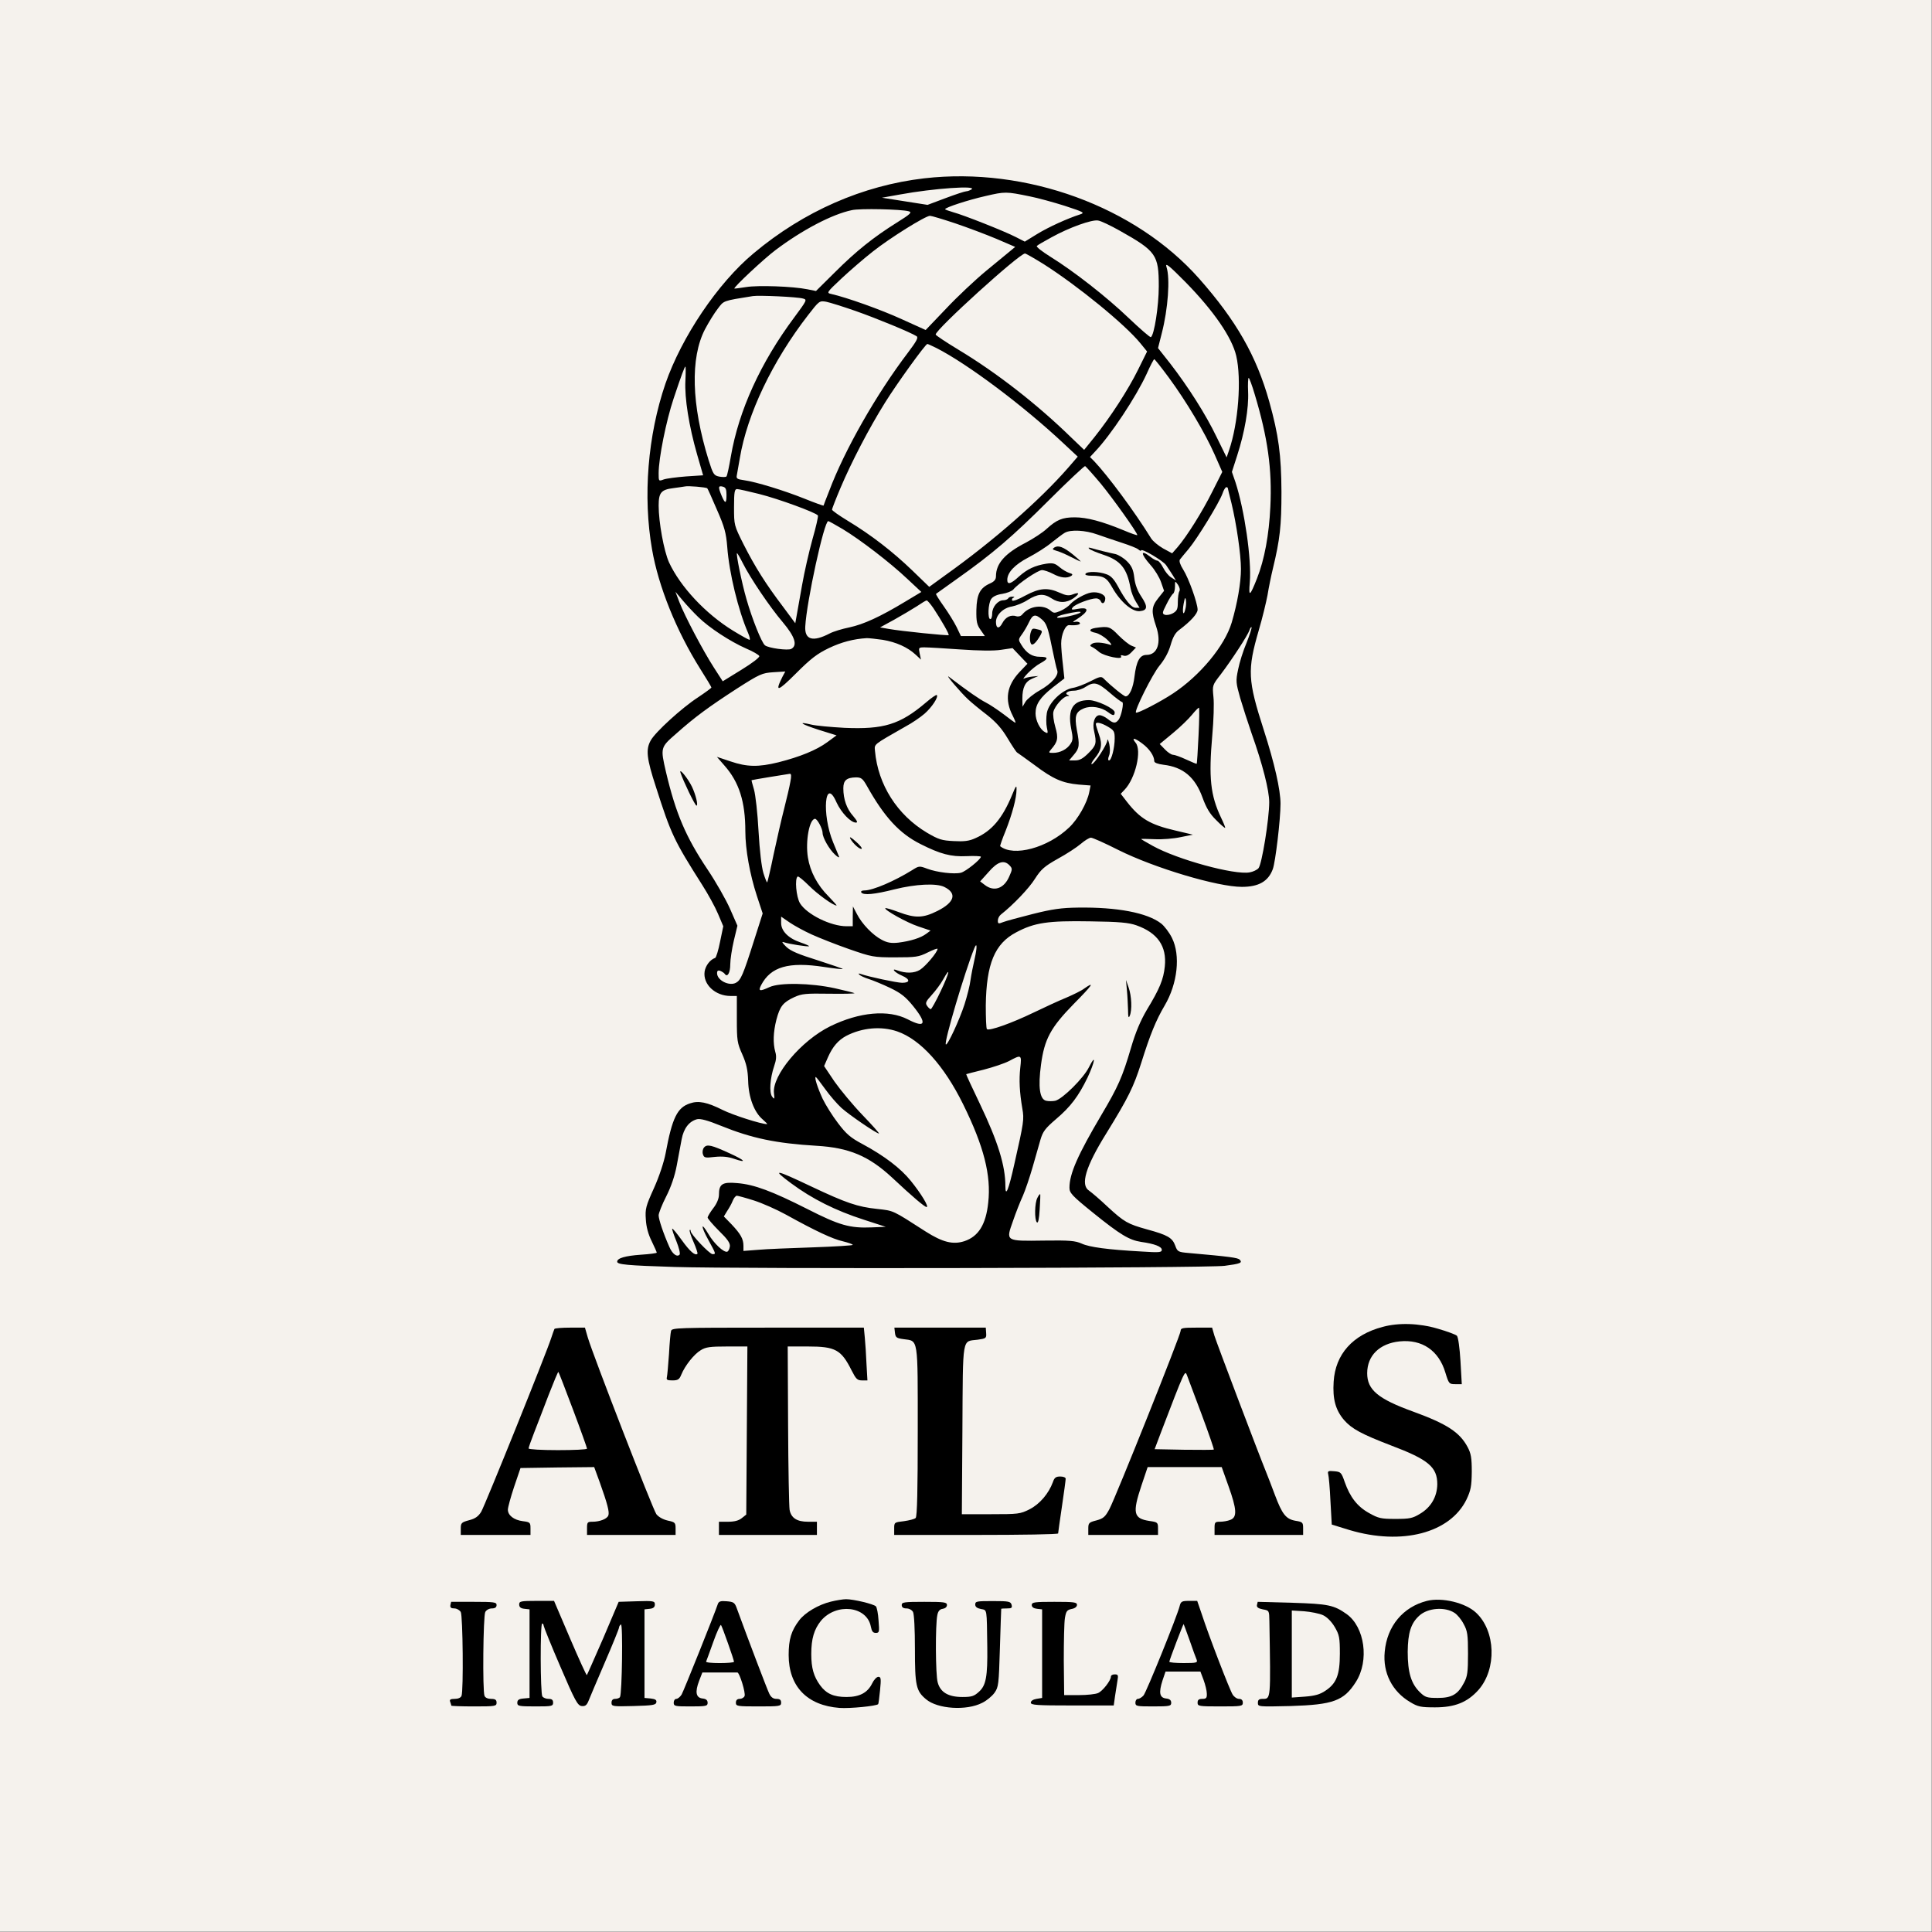 <?xml version="1.0" encoding="UTF-8"?>
<svg data-bbox="-0.001 0 3543.293 3543.302" xmlns="http://www.w3.org/2000/svg" viewBox="0 0 3544 3544" fill-rule="evenodd" clip-rule="evenodd" stroke-linejoin="round" stroke-miterlimit="2" data-type="ugc">
    <rect x="0" y="0" width="3544" height="3544" fill="#808080" stroke="none"/>
    <g>
        <path fill="#f5f2ed" d="M3543.292 0v3543.302H-.001V0z"/>
        <path d="M1695.586 327.076c-113.037 13.136-221.235 60.494-313.186 137.58-65.68 54.618-132.05 153.482-161.778 239.21-32.494 95.063-41.482 207.063-24.544 303.854 11.754 68.099 44.593 149.333 88.149 218.815 11.407 17.975 20.74 33.531 20.74 34.568s-11.407 9.333-24.888 18.321c-29.729 19.358-78.124 63.605-86.42 78.815-9.334 16.593-7.605 32.84 9.679 85.729 27.654 86.42 32.84 97.482 85.037 179.753 10.37 16.247 23.506 40.1 28.691 52.544l9.68 22.815-5.877 28.345c-3.111 15.902-7.26 29.037-8.988 29.729-9.333 3.111-17.63 14.173-19.358 24.889-3.457 23.506 19.358 44.938 47.704 44.938h11.407v42.173c0 39.408.692 44.247 10.025 64.988 7.605 17.284 10.025 28.346 10.716 48.395.692 30.42 11.062 57.729 26.618 70.865 5.53 4.84 9.333 8.642 7.95 8.642-10.716 0-62.568-16.593-81.235-25.926-28.345-14.173-44.247-17.63-60.148-12.1-23.16 7.606-32.494 26.272-44.593 91.606-3.11 16.247-11.753 42.519-21.432 63.95-14.864 32.84-16.247 38.026-14.864 57.038.691 13.827 4.494 27.654 10.716 40.099 5.185 10.716 9.333 20.05 9.333 21.086 0 1.037-13.135 2.766-29.382 3.803-28.346 2.074-43.21 6.222-43.21 12.79 0 5.185 17.63 6.914 105.432 9.679 121.334 3.803 975.509 2.074 1008.694-2.074 29.037-3.803 33.531-5.53 27.655-11.407-3.457-3.457-18.321-5.531-92.988-12.1-20.05-1.728-21.087-2.419-25.235-13.826-5.185-14.173-14.173-19.359-51.16-29.383-35.951-10.025-42.174-13.482-72.593-41.482-14.173-13.481-29.729-26.617-34.223-29.728-16.247-10.37-6.568-43.556 31.457-104.741 41.136-66.717 50.124-85.383 64.297-129.63 16.247-51.852 26.963-78.124 42.864-105.087 23.852-40.445 29.383-92.297 13.482-124.1-4.84-10.024-14.173-22.123-20.05-26.617-25.58-19.703-80.889-30.074-152.445-29.037-30.074.346-47.358 2.766-82.963 11.753-24.543 6.223-49.087 12.79-54.272 14.865-8.642 3.456-9.679 3.11-9.679-2.766 0-3.802 2.42-8.642 5.531-11.062 22.815-17.975 51.852-48.395 62.568-65.679 11.062-17.284 17.284-22.815 41.827-36.642 15.902-8.642 34.914-21.086 42.173-27.309 7.26-6.222 15.556-11.407 18.667-11.407s25.58 10.025 50.124 22.47c66.37 33.184 182.173 67.752 226.766 67.752 30.765 0 48.395-10.024 56.691-32.493 4.84-12.79 14.173-91.26 14.173-119.951 0-25.58-11.062-74.322-30.765-135.507-29.383-91.26-30.42-109.58-8.988-183.21 6.568-22.124 13.482-51.161 15.901-63.951 2.074-13.136 6.568-35.26 10.025-49.432 12.79-52.89 15.556-77.778 15.556-140-.346-67.754-5.186-104.05-22.47-165.927-23.506-83.655-60.494-148.297-128.593-225.384-116.84-132.05-316.988-205.333-504.001-183.901m86.42 20.395c-2.765 1.728-7.26 3.457-9.679 3.457s-19.358 5.53-37.68 12.444l-33.184 12.445-83.655-13.136 32.84-5.877c61.876-11.407 143.111-16.938 131.358-9.333m107.16 12.79c14.174 2.765 43.21 10.716 63.952 17.284 35.95 11.753 37.333 12.79 27.654 15.901-22.47 7.26-57.037 22.815-78.47 35.951l-22.469 13.827-16.247-8.296c-21.432-11.062-96.79-40.79-115.111-45.63-8.296-2.42-14.864-4.84-14.864-5.53 0-3.112 42.173-16.94 74.321-24.198 35.605-8.297 37.68-8.297 81.235.691m-222.271 27.309c6.567 1.728 3.802 4.84-21.778 20.74-42.519 26.618-74.667 52.198-113.729 91.26l-34.568 34.222-15.556-3.11c-27.308-5.532-90.913-7.606-112.346-4.149-11.407 1.728-21.086 3.111-21.777 2.765-2.075-2.074 54.963-55.308 75.358-70.518 49.086-36.988 103.704-65.68 140-73.284 14.519-3.457 91.26-1.729 104.396 2.074m85.383 22.123c22.469 7.605 56.345 20.395 75.358 28.346l34.568 14.864-8.297 6.914c-4.84 3.802-24.889 20.395-44.938 36.988-20.05 16.592-53.235 47.703-73.63 69.481l-37.333 39.062-43.556-19.704c-38.37-17.63-101.63-40.099-129.284-46.32-9.334-2.075-9.334-2.42 18.666-28.692 15.556-14.519 41.136-36.642 57.038-49.087 31.802-25.234 96.79-65.679 105.086-65.679 2.766 0 23.507 6.222 46.322 13.827m301.778 13.482c67.062 37.679 71.556 44.247 71.556 102.321 0 35.605-8.296 89.185-14.519 92.988-1.382.691-19.358-14.864-40.444-34.914-40.79-39.062-100.939-86.074-144.494-113.037-14.865-9.333-25.926-17.975-24.198-19.358 1.383-1.729 13.827-8.642 26.963-15.901 32.494-17.976 73.976-32.84 85.383-30.766 5.185.691 23.16 9.333 39.753 18.667m-139.309 61.53c61.877 39.408 148.643 109.927 177.334 145.186l12.099 14.865-16.593 33.53c-18.32 36.988-50.123 86.075-79.852 123.408l-19.012 23.507-23.16-22.124c-62.569-61.185-137.582-119.605-207.755-161.778-22.814-13.827-41.481-26.272-41.481-27.655 0-9.333 153.136-148.296 163.852-148.642 1.729 0 17.284 8.988 34.568 19.704m259.951 32.84c51.507 52.544 85.038 101.285 92.988 135.161 10.025 42.865 3.803 124.1-13.135 173.186l-4.494 13.136-18.321-37.334c-20.05-41.827-52.544-92.642-85.383-135.16l-22.124-28 6.914-27.31c11.407-44.246 15.555-100.592 8.642-121.333-3.111-9.333 4.84-2.765 34.913 27.654m-701.73 30.075c7.95 2.074 7.26 3.11-16.247 34.913-61.53 82.618-101.63 170.42-116.148 255.112-3.111 18.321-6.568 34.568-7.951 36.296-1.037 1.383-6.914 1.383-13.136.346-10.025-2.074-11.407-4.148-19.704-30.42-31.456-101.63-33.876-187.358-6.568-239.902 6.568-12.444 16.939-29.382 23.161-37.333 11.753-15.556 8.642-14.519 64.642-23.506 11.062-1.729 81.235 1.382 91.951 4.494m96.445 22.814c38.37 13.482 100.593 39.062 112 46.322 3.457 2.42 0 8.987-15.901 30.074-58.074 76.395-116.494 179.062-144.494 253.729-5.531 14.173-10.37 26.271-10.37 26.963-.346.346-16.248-5.185-34.914-12.79-38.025-15.21-88.84-30.766-110.964-33.877-12.79-1.728-14.518-3.111-13.136-9.333.692-3.803 3.112-18.321 5.531-31.457 13.482-80.544 59.803-177.68 125.136-262.026 20.396-26.271 20.741-26.617 33.186-24.543 6.913 1.383 31.11 8.988 53.926 16.938m147.95 67.754c57.73 29.382 160.396 106.47 233.68 175.26l25.927 24.197-17.63 20.395c-51.852 59.457-136.89 134.124-225.73 197.383l-29.036 21.087-31.457-30.42c-35.26-33.877-74.667-64.642-118.223-90.914-15.901-9.679-28.691-18.666-28.691-20.395 0-1.383 6.913-19.358 15.555-39.753 19.704-46.667 52.544-109.926 81.58-156.247 21.433-34.568 74.322-107.853 77.779-107.853 1.037 0 8.296 3.457 16.247 7.26m426.57 54.271c32.494 44.247 66.37 101.285 84 141.038l14.173 32.148-17.975 35.605c-18.321 36.988-47.013 82.618-63.951 102.321l-10.025 11.408-16.592-8.988c-8.988-5.185-19.013-13.481-22.124-18.667-30.074-48.74-79.16-114.765-104.395-141.383l-7.605-7.605 8.987-9.679c29.383-30.765 75.704-100.938 95.062-143.111 6.568-14.864 12.79-26.618 13.828-26.618 1.037 0 12.79 14.865 26.617 33.531m-886.67 5.877c-1.728 31.803 6.569 83.309 21.433 135.16l11.062 38.371-31.457 2.074c-17.63 1.383-35.95 3.803-40.79 5.531-9.334 3.457-9.334 3.457-9.334-11.407 0-27.655 13.827-96.1 27.309-136.544 14.864-44.592 20.395-59.111 21.778-59.111.691 0 .691 11.753 0 25.926m1044.3 24.889c23.852 79.16 32.148 137.58 28.691 206.717-2.42 51.16-10.716 96.444-24.543 131.358-13.136 33.185-15.555 34.568-13.136 6.568 3.457-41.827-9.679-132.05-26.271-183.21l-6.568-19.013 9.679-30.074c13.827-42.864 21.432-86.766 20.05-116.84-.692-14.173 0-25.58 1.036-25.58s6.223 13.481 11.062 30.074m-282.42 163.852c22.469 27.309 67.061 89.877 67.061 94.37 0 1.038-11.061-2.765-24.889-8.641-40.098-16.593-67.753-23.852-89.876-23.852-22.815 0-33.186 4.494-51.507 21.086-6.913 6.568-23.852 17.63-38.024 25.235-38.371 19.704-54.964 38.37-54.964 61.877 0 5.876-3.11 9.679-11.061 13.136-18.321 8.296-24.198 19.703-24.89 48.74-.345 21.433 1.038 26.964 7.606 36.297l7.95 11.407h-43.901l-7.95-16.592c-4.495-8.988-14.865-25.926-23.507-38.025s-14.864-22.124-14.173-22.815c.346-.346 17.976-12.79 38.716-27.654 64.988-45.976 101.976-77.778 168-143.803 35.26-35.26 65.334-63.26 66.717-62.914 1.383.691 14.519 15.21 28.691 32.148m-721.78 8.642c.691.346 8.642 17.976 17.63 39.062 14.172 32.148 16.938 42.864 19.012 68.445 3.457 47.704 20.395 116.84 38.025 157.284 3.11 7.26 4.493 13.136 2.765 13.136-1.383 0-15.21-7.605-30.42-16.938-50.47-31.112-96.445-80.544-117.185-125.136-9.334-20.741-19.013-73.63-19.013-104.05 0-23.852 4.494-29.383 26.963-32.148 8.988-1.037 18.667-2.766 21.432-3.112 5.531-1.382 38.717 1.383 40.79 3.457m35.259 12.1c0 16.592-2.42 16.937-8.988 1.382-6.568-15.901-6.222-18.667 2.074-16.593 5.531 1.383 6.914 4.84 6.914 15.21m919.509-12.791c0 .691 3.11 13.481 6.913 28.346 8.988 37.333 17.284 93.679 17.284 120.296 0 25.235-6.568 62.914-16.938 98.173-12.79 42.865-58.074 97.482-107.852 130.322-23.506 15.555-65.68 37.333-67.753 34.913-3.457-3.11 30.074-70.173 42.864-85.728 10.025-12.099 16.938-25.235 20.74-38.37 4.149-14.52 8.643-22.47 15.902-27.655 20.74-15.556 33.531-29.729 33.531-36.988 0-11.753-16.247-57.383-26.272-73.284-5.876-9.333-7.95-15.901-6.222-18.667 1.728-2.42 8.988-11.061 16.247-19.703 15.556-18.667 55.655-84 61.877-101.285 2.074-6.568 5.53-11.753 6.913-11.753s2.766.692 2.766 1.383m-859.706 11.062c35.95 8.987 104.395 34.222 107.852 39.407 1.037 1.383-3.457 21.087-10.025 43.902-6.222 22.469-14.864 60.148-19.012 84s-8.642 49.086-10.025 56.346l-2.42 13.481-22.815-30.765c-31.457-41.482-50.815-72.247-71.901-113.73-17.63-35.258-17.63-35.258-17.63-68.444 0-28 1.037-33.185 5.531-33.185 2.766 0 21.087 4.148 40.445 8.988m153.136 64.296c32.148 19.358 86.766 61.186 118.568 91.26l25.926 24.197-29.383 17.63c-46.32 28-76.74 41.827-102.667 47.358-13.481 2.766-29.382 7.605-35.95 11.062-31.112 16.247-46.321 11.753-44.939-12.79 2.42-45.284 34.568-193.235 42.173-193.235 1.037 0 12.79 6.568 26.272 14.518m467.36 10.025c10.715 3.802 31.11 10.716 44.938 15.21 13.827 4.494 27.308 9.679 30.074 12.099 2.765 2.42 5.185 3.456 5.185 2.074 0-5.186 40.79 19.012 45.975 26.963 3.457 4.84 8.642 13.136 12.1 18.32l5.876 9.68-8.642-5.531c-4.84-2.766-11.408-11.062-14.864-17.975s-8.297-12.79-10.37-12.79c-2.42 0-7.951-3.112-12.791-6.914-18.667-14.519-18.667-6.222 0 14.864 7.95 8.642 16.593 23.16 19.358 31.457l5.531 15.901-10.716 13.482c-12.445 15.555-13.136 24.543-3.803 51.852 10.025 29.728 2.42 52.197-17.63 52.197-12.444 0-18.666 11.408-22.123 39.754-2.42 21.086-9.333 36.296-16.247 36.296-3.11 0-25.58-17.975-40.444-32.84-4.148-4.148-7.605-3.456-24.198 5.186-10.716 5.53-25.235 11.061-32.148 12.098-19.358 3.112-44.247 26.963-47.704 45.976-1.383 8.296-1.383 20.395 0 26.617 2.42 11.062 2.074 11.753-3.802 8.297-8.642-4.494-16.939-21.087-16.939-34.223 0-16.592 8.297-29.037 31.457-47.358l21.432-16.593-2.765-25.926c-1.729-14.172-3.111-31.456-3.111-38.024 0-16.593 7.605-34.568 14.864-33.877 12.79 1.037 21.432-1.037 19.358-4.148-1.383-2.074-5.53-2.766-9.679-1.729-4.494 1.383-2.765-1.037 4.494-5.185 22.123-14.173 23.16-22.469 2.765-19.012-13.136 2.42-14.173 2.074-10.37-2.766 4.84-5.876 32.494-16.247 42.864-16.247 3.457 0 7.26 2.42 8.296 5.186 2.766 6.913 8.297 3.11 8.297-5.186 0-7.259-13.482-12.79-25.926-10.716-10.716 1.729-30.42 12.79-38.025 21.087-3.802 4.494-12.099 10.025-18.667 12.79-10.024 4.148-12.099 4.148-17.284-.346-13.827-12.444-39.062-9.333-52.197 6.568-2.42 3.111-6.914 4.494-10.716 3.457-10.37-3.457-20.05 1.383-25.926 12.444-5.877 11.408-11.754 10.37-11.754-2.074 0-12.79 13.482-25.926 29.383-28.345 7.605-1.383 20.741-6.568 29.037-12.1 18.321-11.407 29.383-12.098 43.556-2.765 13.482 8.988 27.309 8.642 40.445-.345 11.753-8.642 11.061-11.753-1.729-6.914-6.913 2.766-12.444 2.074-23.852-3.111-22.123-10.025-36.988-8.642-62.914 5.185-12.444 6.914-23.16 11.062-24.197 8.988-1.037-1.729 0-4.148 2.074-4.84 2.765-1.382 2.42-2.074-1.383-2.074-3.11-.345-6.913 1.037-7.95 3.111-1.037 1.729-5.186 3.457-8.988 3.457-10.025 0-20.395 12.445-20.395 24.198 0 5.53-1.383 10.37-3.457 10.37-5.185 0-4.148-28.691 1.728-36.988 3.112-4.493 10.37-7.95 20.396-9.333 8.296-1.383 17.284-4.84 20.049-7.95 8.988-11.062 45.284-35.606 52.543-35.606 4.148 0 13.136 3.112 20.395 6.914 13.482 7.26 25.235 8.642 33.186 3.802 3.457-2.42 2.765-3.802-3.457-5.53-4.494-1.383-12.79-6.223-17.975-10.716-8.297-6.914-12.1-7.951-24.198-6.223-21.087 3.457-34.568 9.68-50.124 23.507-14.864 13.827-21.432 15.555-21.432 6.222 0-13.482 13.482-28 38.716-41.136 13.828-7.26 33.186-19.358 42.519-27.309 9.679-7.605 20.395-15.901 24.198-17.975 10.716-6.222 38.024-4.84 59.802 3.11m-650.57 52.198c13.827 27.654 49.777 80.889 73.63 108.889 22.123 26.271 27.308 42.173 15.555 48.74-6.222 3.457-42.173-1.382-48.395-6.567s-23.507-48.395-33.877-84.692c-8.642-29.728-19.704-84.346-17.284-84.346.691 0 5.531 8.297 10.37 17.976m800.94 52.197c-1.383 2.074-2.765 11.062-2.765 19.704 0 12.79-1.383 15.901-8.988 20.395-4.84 2.766-11.408 3.803-14.864 2.766-5.186-2.075-4.84-3.803 3.11-19.359 4.495-9.333 10.026-17.975 12.1-19.358 1.728-1.037 3.456-6.913 3.456-13.135 0-10.717 0-10.717 5.531-3.112 2.766 4.149 4.148 9.334 2.42 12.1m-882.521 47.013c20.05 19.703 58.766 44.938 87.803 57.728 12.444 5.185 23.506 11.753 24.197 13.827 1.037 2.42-13.136 13.136-32.84 25.235l-34.222 21.087-16.247-25.235c-20.049-31.111-53.58-94.716-63.259-119.951l-7.26-19.012 13.137 15.555c7.259 8.642 20.049 22.47 28.691 30.766m893.583-14.519c-3.457 14.519-6.222 6.222-3.111-10.025 2.074-11.061 3.11-12.79 4.148-6.567.691 4.148.346 11.753-1.037 16.592m-462.174-1.728c14.173 21.432 29.382 47.704 28 49.432-1.729 1.383-87.112-7.26-110.272-11.407l-15.556-2.766 25.926-14.173c14.173-7.95 32.84-19.012 41.482-24.543 8.642-5.877 16.592-10.716 17.975-10.716 1.383-.346 6.914 6.222 12.445 14.173m269.63 7.95c-3.457 3.803-39.062 11.408-42.519 9.334-1.728-1.383 4.494-4.148 13.828-6.222 19.012-4.494 31.456-5.877 28.691-3.112m-70.173 13.136c7.605 6.568 10.716 14.519 17.284 47.358 4.494 21.778 8.988 42.519 10.37 45.63 3.457 8.988-10.37 24.543-32.494 36.988-11.061 6.222-22.469 15.556-25.58 20.395l-5.53 9.333-.346-14.518c0-20.741 5.185-31.457 17.975-36.988l11.407-4.84-11.061 1.038c-6.223.691-13.136 2.42-15.556 3.802s.691-3.111 6.914-9.679c6.568-6.914 16.938-15.21 23.506-18.667 15.21-8.296 14.864-11.753-1.037-11.753-14.173 0-24.543-6.568-33.877-21.778-5.876-9.333-5.876-10.024.692-19.012 3.802-5.185 9.679-15.21 13.135-22.47 6.914-14.863 11.754-15.9 24.198-4.839m375.063 42.173c-6.222 14.519-13.136 36.642-15.556 49.087-4.494 21.432-4.148 24.197 3.803 52.543 4.84 16.247 14.173 45.284 20.74 64.297 20.396 57.382 32.494 105.086 32.494 126.864 0 30.074-13.481 114.075-19.703 120.988-2.766 3.111-10.025 6.568-16.247 7.605-27.655 5.185-132.396-23.506-177.334-48.395-12.099-6.568-21.778-12.445-21.778-12.79 0-.346 11.407-.346 25.235.345 13.481.692 34.913-1.037 47.358-3.802l22.469-4.494-32.148-7.605c-46.321-10.716-64.642-21.778-88.494-52.198l-11.753-15.21 6.913-7.259c20.05-20.74 32.148-72.247 20.395-86.42-8.296-10.024-2.074-9.333 12.1 1.383 13.135 9.679 22.123 22.815 22.123 32.494 0 2.765 6.222 5.185 16.938 6.568 35.95 4.148 58.074 22.815 71.556 60.148 6.913 19.013 13.481 30.074 24.889 41.136 8.296 8.642 15.9 14.864 16.592 14.519.692-.692-2.765-8.988-7.259-18.321-19.704-41.482-23.16-73.285-16.247-152.1 2.42-26.617 3.457-58.074 2.074-69.827-2.074-21.432-2.074-21.432 13.482-41.482 19.703-25.926 49.778-71.901 52.543-80.889 1.383-3.802 3.111-6.568 3.802-5.53 1.038.69-3.11 13.481-8.987 28.345m-667.508-5.185c24.543 4.148 45.63 13.482 60.494 27.309l9.679 8.987-2.42-11.407c-2.074-10.716-2.074-11.062 9.333-11.062 6.223 0 35.605 1.729 64.988 3.803 34.568 2.42 61.531 2.765 75.013.691l21.086-3.111 13.482 14.173 13.827 14.518-14.864 15.556c-23.16 24.889-27.309 50.47-12.1 79.852 3.458 6.914 5.877 12.79 4.84 12.79s-10.37-6.913-21.086-15.21c-11.062-8.296-25.926-18.32-33.531-22.123-11.407-5.877-31.111-19.358-67.408-47.013-7.95-5.876 22.124 29.383 35.26 41.482 6.222 5.876 21.778 18.667 34.913 28.691 16.939 13.482 26.963 24.89 37.68 42.865 8.296 13.827 15.9 25.234 17.284 25.926 1.382.691 15.555 11.061 31.802 22.815 34.222 25.926 51.506 33.185 80.89 35.95l22.123 1.729-2.42 12.098c-3.802 19.704-20.74 49.778-36.988 64.988-39.062 37.334-101.975 54.272-126.519 34.223-.345-.346 3.803-13.136 10.025-28 12.099-30.766 20.05-60.149 20.05-75.704.345-8.988-1.038-7.605-7.951 9.333-17.975 43.556-37.334 66.37-67.062 79.506-11.753 5.531-21.087 6.568-40.099 5.531-21.778-1.037-27.654-2.765-49.432-15.555-54.272-32.494-89.531-87.803-95.062-149.68-1.037-13.136-4.494-10.37 56-44.938 11.753-6.222 27.309-16.939 34.914-23.506 13.481-11.754 25.926-30.766 22.469-34.223-1.037-1.037-10.025 5.185-20.05 13.827-47.703 40.445-77.432 49.433-149.333 46.322-24.89-1.383-52.198-3.803-60.494-5.877-27.655-6.568-18.667-.691 13.827 9.679l32.148 10.025-16.938 12.444c-19.704 14.519-50.124 26.963-89.877 36.988-36.642 8.988-57.383 8.642-87.803-1.728l-24.889-8.297 13.828 15.902c26.963 30.42 38.37 66.37 38.37 120.642 0 33.185 8.296 79.16 21.086 118.222l10.717 32.494-15.902 49.778c-20.05 63.26-24.197 72.593-33.185 77.433-12.444 6.568-34.568-4.494-34.568-17.63 0-4.494 1.728-5.877 6.222-4.148 3.111 1.382 6.914 3.802 7.95 5.53 4.84 6.914 10.026-2.073 10.026-17.629 0-8.988 3.11-28.691 6.568-43.556l6.567-27.308-13.481-30.766c-7.26-16.593-25.926-49.432-41.482-72.593-39.753-59.457-58.074-102.321-76.05-178.37-10.37-44.939-10.37-45.285 18.667-70.52 34.568-30.765 59.112-48.74 111.31-82.617 42.172-26.963 46.32-28.691 66.716-30.074l22.123-1.383-5.185 9.68c-14.519 29.036-8.988 27.654 24.543-5.877 27.655-27.655 39.062-36.297 60.494-46.667 23.16-11.062 45.63-16.938 69.828-18.321 3.802 0 16.938 1.383 29.037 3.111m416.198 96.79c11.062 9.68 21.433 17.284 22.815 17.284 4.148 0-1.382 26.618-6.568 32.84-5.53 6.914-9.333 6.568-19.703-1.728-4.84-3.803-11.408-6.914-14.865-6.914-8.987 0-13.827 14.173-10.024 29.728 4.84 21.778 3.802 25.58-10.37 39.754-10.025 10.024-16.248 13.481-24.544 13.481h-11.062l8.988-10.716c10.025-11.753 10.716-17.284 5.185-45.63-4.494-25.234-2.074-32.84 12.79-39.061 13.136-5.531 32.149-2.42 44.593 6.913 8.988 6.914 12.099 6.914 12.099.346 0-6.914-32.84-22.47-47.358-22.47-29.037 0-39.408 16.593-32.494 52.198 3.457 16.939 3.457 21.432-1.383 28.346-6.222 9.68-19.012 16.247-31.803 16.247-8.296 0-8.642-.346-3.802-6.222 12.444-14.173 13.827-20.741 7.95-41.136-3.11-10.716-4.839-23.506-3.456-28.346 2.765-10.716 18.32-28 25.58-28.346q5.704 0 1.037-2.074c-7.26-2.765-.691-7.95 10.716-7.95 6.222 0 15.902-3.112 21.432-6.914 15.556-10.025 22.124-8.642 44.247 10.37m163.161 78.47c-1.382 28.346-2.765 51.506-3.456 52.197-.346.346-8.988-3.11-19.358-7.95s-21.087-8.642-24.198-8.642c-2.766 0-9.68-4.494-14.519-9.68l-9.679-10.024 24.198-20.05c13.481-11.061 29.037-26.271 34.914-33.53 5.876-7.26 11.753-13.136 12.79-13.136s.691 22.815-.692 50.815m-166.272-15.902c11.062 6.568 12.445 8.642 12.445 21.433 0 17.284-5.877 40.444-10.37 40.444-2.075 0-2.075-3.457 0-8.642 2.073-5.185 2.073-13.827.345-21.778-1.728-6.913-3.111-10.024-3.457-6.568-.345 7.951-23.852 43.902-28.691 43.902-1.729 0 .691-4.84 5.53-10.716 12.445-14.865 14.52-25.58 7.606-44.247-3.111-8.642-5.531-16.939-5.531-18.667 0-4.494 9.679-2.42 22.123 4.84m-582.47 100.939c-1.383 8.296-6.568 30.42-11.408 49.432-4.84 18.667-13.481 56.692-19.358 84-5.53 27.31-11.062 50.47-11.753 51.161s-3.803-6.913-6.914-16.938c-3.457-11.408-6.913-40.79-8.987-77.087-1.729-32.84-5.531-66.37-8.297-76.05-2.765-9.333-4.84-17.283-4.494-17.283.692-.692 63.26-10.716 70.173-11.754 2.766-.345 3.112 4.149 1.038 14.519m140.691 8.296c31.803 56.692 59.457 86.766 98.173 106.124 36.297 18.321 55.655 23.506 84.692 22.124 14.173-.692 25.926 0 25.926 1.037 0 4.84-28 27.308-36.642 29.382-12.445 3.112-43.901-.69-61.531-7.259-14.864-5.53-15.21-5.53-28.346 2.766-31.802 19.703-71.556 36.987-87.111 36.987-4.494 0-6.914 1.383-5.877 3.457 3.457 5.877 24.543 3.803 61.186-5.53 39.061-9.68 76.395-11.408 90.913-4.495 24.198 11.754 19.358 28.346-12.444 44.248-26.272 13.135-40.445 13.481-70.864 2.074-12.79-4.84-23.852-7.951-24.544-7.26-3.11 2.766 39.408 26.618 60.494 33.531l22.47 7.605-7.951 5.877c-10.025 7.605-29.037 13.481-51.16 16.247-12.791 1.382-20.05.345-30.42-5.185-16.593-8.642-36.297-29.038-45.63-47.359l-7.26-13.827-.345 17.976v18.32h-11.408c-29.037 0-72.938-21.777-85.383-42.172-6.913-11.408-10.025-45.63-4.148-49.087 1.383-.691 10.716 6.914 20.74 16.938 15.556 15.556 44.248 36.297 50.47 36.297 1.037 0-5.53-7.26-14.518-16.593-20.741-20.74-33.877-45.63-38.025-71.556-4.84-29.728 2.765-70.864 13.136-70.864 4.148 0 13.827 18.321 13.827 25.926 0 8.642 12.444 30.42 22.815 39.753 5.185 4.84 8.296 6.222 7.259 3.457s-5.877-14.519-10.716-25.926c-21.432-51.852-15.21-122.37 6.222-73.284 8.642 18.667 25.926 36.988 35.605 36.988 3.803 0 2.074-3.457-5.185-12.1-11.753-13.135-17.975-30.765-17.975-50.814 0-14.519 5.876-19.704 23.16-20.05 9.68 0 12.445 2.074 20.395 16.247m261.68 145.532c5.185 5.53 4.84 7.259-1.037 20.395-9.679 22.123-28 28-44.593 15.21l-8.642-6.568 15.556-17.284c16.593-19.358 28.691-22.815 38.716-11.753m-362.964 126.519c13.827 6.222 44.247 18.32 68.099 26.617 41.827 14.518 44.593 15.21 84.692 15.21 37.679 0 43.21-.692 59.802-8.988 9.68-4.84 17.976-7.95 17.976-6.568 0 5.877-21.778 31.803-32.149 38.37-10.716 6.569-25.926 6.914-41.827 1.038-12.444-4.84-4.494 4.148 8.642 9.679 15.21 6.568 15.556 13.136.346 13.136-9.68 0-62.568-11.408-75.013-15.902-4.84-1.728-5.876-1.382-3.457 1.037 2.074 2.074 9.68 5.531 17.284 7.951 7.605 2.42 25.235 9.679 39.062 16.247 20.05 9.679 28.346 16.247 42.173 33.185 26.272 32.494 22.815 41.482-9.679 24.544-35.605-18.322-88.84-13.482-142.42 12.79-53.235 26.271-106.815 90.222-103.013 122.716 1.383 11.408 1.037 11.753-3.456 6.222-5.531-7.95-3.803-33.53 3.802-56 3.803-10.716 4.494-18.32 2.074-25.926-4.494-16.247-3.802-36.296 2.074-59.457 6.568-24.543 12.099-31.457 32.84-41.136 13.827-6.222 21.086-6.913 63.605-6.222 26.272.346 47.358 0 46.667-1.037-1.037-.691-17.284-4.84-35.951-8.988-44.247-9.679-101.284-10.716-119.951-2.074-17.975 8.297-21.086 7.605-15.21-3.802 17.63-33.531 50.124-43.21 115.457-33.186 17.976 2.766 33.531 4.494 34.223 3.803.345-.691-20.05-7.605-45.63-15.901-35.26-11.062-49.778-16.939-58.074-24.89-7.605-7.604-8.988-10.024-4.149-8.296 8.642 3.112 44.247 8.642 45.976 7.26.691-.692-6.222-3.803-15.556-6.914-22.469-7.605-35.605-21.086-35.605-35.605v-11.753l15.556 10.716c8.642 5.877 26.963 15.901 40.79 22.124m595.261-16.939c39.062 13.827 56 38.37 52.198 75.358-2.42 23.852-9.334 40.79-32.84 79.507-11.753 20.05-20.74 40.79-29.383 70.519-15.555 52.889-23.506 70.864-54.271 122.716-42.865 72.593-58.42 107.506-58.42 133.087 0 9.679 4.148 14.518 43.555 46.32 50.124 40.445 66.025 49.779 87.803 53.236 24.889 3.456 38.025 8.642 38.025 14.518 0 4.84-4.84 5.185-36.988 3.111-62.222-3.457-95.753-7.95-109.926-14.518-11.753-5.185-22.124-6.223-69.482-5.531-70.864 1.037-69.827 1.383-56.691-35.605 5.185-15.21 13.481-36.297 18.32-46.667 4.494-10.37 12.445-33.877 17.63-51.852 5.186-17.975 11.753-40.79 14.519-50.815 4.494-15.21 8.642-20.74 28.346-37.68 26.963-22.814 41.481-42.172 58.074-76.394 13.481-28.692 16.247-45.976 2.765-19.358-9.679 20.049-48.395 58.42-61.876 61.876-4.84 1.037-12.445 1.037-16.939 0-11.753-2.765-14.864-25.234-9.333-66.025 6.222-47.012 17.63-68.099 59.803-111.309 34.222-34.568 40.098-42.864 19.703-28.691-5.185 4.148-20.395 11.407-33.185 16.938-12.79 5.186-39.753 17.63-59.803 27.309-40.098 19.358-81.58 34.222-85.728 30.42-1.383-1.383-2.074-21.087-2.074-43.556 1.037-76.05 16.247-113.383 56-134.124 33.185-17.63 57.728-21.432 135.506-20.05 53.926.692 70.865 2.42 84.692 7.26m-296.593 61.186c-2.766 12.098-6.223 29.382-7.605 39.061-1.037 9.334-6.223 29.729-11.062 44.939-9.334 28.691-31.457 76.395-34.222 73.284-3.803-3.457 35.259-134.815 52.197-176.297 5.185-12.79 5.531-2.074.692 19.013m-62.223 59.457c-8.642 18.32-16.938 33.185-18.32 33.185-1.384 0-4.495-2.766-6.569-5.877-3.802-5.185-2.765-7.95 8.297-20.05 6.913-7.604 16.592-20.394 21.086-28.69 14.173-25.581 11.753-12.79-4.494 21.432m-79.852 73.975c42.864 14.864 86.074 62.914 120.988 133.778 38.025 77.087 51.506 130.322 45.976 180.1-4.149 40.444-17.976 62.222-43.556 70.864-21.087 6.913-40.099 2.074-71.21-17.63-61.877-39.753-58.074-38.025-89.186-41.481-35.605-3.803-56.346-10.716-120.642-41.136-67.062-31.803-73.284-32.84-36.988-5.877 38.716 28.692 81.58 50.124 133.087 66.716l40.445 13.136-25.235 1.037c-40.79 1.729-59.803-3.802-118.223-33.53-64.987-32.84-97.827-45.285-129.284-47.705-26.963-2.42-33.185 1.729-33.185 21.433 0 6.568-3.803 16.247-10.37 24.543-5.531 7.26-10.371 15.21-10.371 17.284 0 1.728 9.333 12.79 20.74 24.197 15.556 15.21 20.742 22.47 20.05 28.692-.691 4.84-2.765 8.988-4.84 9.679-6.222 2.074-24.888-15.556-34.567-32.494-14.173-23.852-14.173-14.519 0 11.062 14.173 25.926 14.173 25.926 7.605 25.926-5.531 0-40.1-36.642-40.1-42.173 0-2.074-.69-3.111-1.728-2.074-1.037 1.037 2.074 11.062 6.914 21.778 4.84 11.061 7.95 20.74 7.26 21.777-4.149 4.149-13.828-4.148-28.692-24.889-8.988-12.444-16.938-22.123-17.63-21.086-.691.691 2.766 11.062 7.605 22.815 4.84 12.099 7.605 23.16 5.877 24.889-4.84 4.84-13.136-1.383-18.667-14.173-11.062-24.889-19.704-50.815-19.704-58.074 0-3.803 6.222-19.704 13.827-34.568 8.988-17.63 15.902-38.025 19.358-56.692 3.112-16.247 6.914-37.679 8.988-48.05 3.803-20.394 13.827-33.185 28.346-36.987 6.222-1.383 19.358 2.074 43.901 12.099 56.346 22.815 100.593 32.148 175.26 36.642 59.457 3.457 95.753 18.667 138.272 58.074 38.716 36.296 60.148 54.272 63.605 54.272 4.84 0-10.025-24.543-29.037-48.05-18.667-23.16-48.74-45.975-88.494-67.407-22.124-11.753-29.729-18.321-44.938-38.37-10.37-13.482-22.815-33.532-28.346-44.94-9.334-20.394-15.556-39.752-12.445-39.752.692 0 8.297 9.679 16.939 21.777 8.642 12.1 22.123 27.655 30.074 34.914 14.173 12.79 64.296 47.013 68.79 47.013 1.383 0-12.099-15.21-30.074-33.877-17.63-18.321-40.79-46.321-51.506-61.531l-19.013-28.346 7.26-16.592c8.642-19.359 18.666-30.766 33.185-38.717 29.383-15.21 64.296-18.32 93.68-8.296m225.73 66.716c-2.42 22.124-1.384 44.593 3.802 75.013 3.456 19.704 2.765 24.543-14.519 100.938-10.716 48.396-16.593 62.568-16.593 41.136 0-37.333-13.481-81.234-47.012-151.408-14.173-29.382-25.235-53.58-24.889-53.926.691-.345 15.21-4.148 32.148-8.296 17.284-4.494 38.025-11.407 46.667-15.901 22.47-12.099 23.16-11.753 20.395 12.444m-488.792 243.359c15.21 4.84 41.827 16.593 58.765 25.926 54.963 30.42 86.075 44.938 104.741 49.087 9.68 2.42 17.976 5.185 17.976 6.567 0 1.038-33.186 3.112-73.285 4.494-40.444 1.383-85.728 3.111-100.247 4.494l-26.963 2.074v-9.333c0-12.79-5.185-21.778-21.778-39.408l-14.173-14.518 5.877-9.68c3.457-5.184 8.296-13.48 10.37-19.012 2.075-5.185 5.531-9.333 7.605-9.333 1.729 0 15.902 3.802 31.112 8.642" fill-rule="nonzero"/>
        <path d="M1934.105 1004.263c-4.148 2.765-3.802 3.802 3.111 5.876 4.84 1.037 16.939 6.223 26.963 11.408s18.321 8.987 18.321 8.296c0-.346-6.568-6.222-14.518-12.79-17.284-13.827-26.618-17.284-33.877-12.79" fill-rule="nonzero"/>
        <path d="M1998.056 1006.683c2.074 2.074 13.827 6.913 26.272 11.061 31.11 10.37 42.864 24.544 49.432 60.84 1.383 7.605 5.876 19.012 9.679 24.889l6.914 11.407h-7.26c-7.605 0-18.666-13.481-32.84-40.098-6.913-12.445-12.444-18.667-20.74-21.433-13.827-5.185-35.605-5.53-38.37-.691-1.383 2.074 3.11 3.457 11.061 3.457 22.47 0 28 3.457 38.37 22.123 14.865 25.926 36.297 44.247 50.124 42.865 14.519-1.383 15.21-8.297 2.766-26.963-6.914-10.37-11.408-22.124-12.79-34.568-1.729-14.865-4.84-21.433-13.482-30.075-5.877-5.876-15.556-11.753-21.086-13.135-10.37-2.074-32.84-7.605-44.593-11.062-4.494-1.383-5.877-.692-3.457 1.383" fill-rule="nonzero"/>
        <path d="M2009.463 1151.868c-12.79 2.074-12.444 6.568.346 8.988 5.877 1.383 15.556 6.913 21.778 13.136 6.222 5.876 8.642 9.679 5.53 8.987-14.518-4.84-29.036-5.53-33.876-2.074-4.148 2.766-4.148 4.148-.691 5.531 2.42 1.037 8.642 5.185 13.827 9.68 9.333 7.604 44.247 14.863 40.099 7.95-1.383-2.074.346-2.766 4.494-1.383 4.494 1.383 9.333-.691 14.864-6.568l7.95-8.296-8.296-3.457c-4.494-1.728-15.21-10.37-23.852-19.012-15.555-16.247-18.32-16.939-42.173-13.482" fill-rule="nonzero"/>
        <path d="M1891.24 1158.436c-3.11 7.95-2.419 21.432 1.038 23.506 3.111 2.074 9.679-4.84 16.593-17.284 3.456-6.568 3.11-7.95-3.457-9.679-11.062-2.765-11.753-2.765-14.173 3.457" fill-rule="nonzero"/>
        <path d="M1248.276 1417.35c4.494 14.173 26.617 60.494 29.383 60.494 3.457 0-1.383-20.049-8.296-34.568-7.26-15.21-24.198-35.95-21.087-25.926" fill-rule="nonzero"/>
        <path d="M1559.734 1538.338c5.185 9.334 17.284 20.05 20.74 18.667 1.729-.691-3.11-6.913-10.716-13.481-8.642-7.605-12.098-9.68-10.024-5.186" fill-rule="nonzero"/>
        <path d="M2067.192 1816.61c1.037 10.371 1.728 26.618 2.074 36.297 0 12.79 1.037 15.556 3.111 10.37 4.494-10.37 3.457-36.296-2.074-51.851l-4.84-13.828z" fill-rule="nonzero"/>
        <path d="M1902.994 2197.204c-5.185 9.334-5.53 40.445-1.037 44.939 2.42 2.42 4.148-5.877 5.185-23.506 1.037-14.865 1.383-27.655 1.037-28-.691-.692-3.11 2.074-5.185 6.567" fill-rule="nonzero"/>
        <path d="M1291.486 2104.908c-2.42 2.765-3.457 8.296-2.074 12.444 2.074 6.568 4.148 6.914 21.778 4.84 13.827-1.383 24.197-.346 35.26 3.457 24.542 8.296 20.74 3.11-7.26-9.68-33.877-15.555-42.173-17.629-47.704-11.061" fill-rule="nonzero"/>
        <path d="M2536.28 2433.995c-54.963 14.519-86.766 50.124-89.877 100.593-2.074 31.803 3.457 51.852 19.012 70.173 14.173 16.247 32.149 25.926 86.075 46.667 68.79 25.926 85.037 39.753 85.037 71.21-.346 23.16-11.753 42.519-31.803 54.272-13.481 8.296-19.358 9.333-44.938 9.333-26.617 0-31.111-1.037-48.395-10.716-21.778-12.099-34.914-29.383-44.593-56.691-6.222-17.976-7.26-19.013-19.358-20.05-10.716-1.037-12.444-.346-11.062 5.185 1.037 3.457 3.111 25.58 4.148 49.433l2.42 43.21 32.494 10.024c96.445 28.692 184.593 5.531 214.667-56 7.951-16.938 9.334-24.197 9.68-50.815 0-25.58-1.383-33.53-7.606-45.284-14.518-27.309-38.024-42.519-99.555-64.988-64.988-23.506-84.692-40.099-84.692-70.518 0-32.494 22.815-54.618 59.457-58.42 41.136-4.149 71.901 16.592 84 57.383 6.222 20.395 6.914 21.086 18.321 21.086h11.753l-2.42-42.519c-1.382-23.506-4.148-43.901-6.567-46.32-2.074-2.075-17.63-7.951-34.568-12.79-34.914-10.371-72.247-11.408-101.63-3.458" fill-rule="nonzero"/>
        <path d="M1017.016 2437.798c-.691 1.728-3.457 8.987-5.876 16.592-8.297 26.272-121.68 307.656-128.593 319.063-5.186 8.296-11.062 12.445-22.124 15.21-14.173 3.802-15.21 5.185-15.21 15.556v11.407h127.902v-11.753c0-11.062-.692-11.753-14.173-13.482-16.247-2.074-27.309-10.716-27.309-21.086 0-4.148 5.185-23.16 11.408-41.827l11.753-34.568 67.407-1.037 67.754-.692 10.37 28.346c13.827 38.716 17.975 54.272 15.556 60.494s-15.556 11.407-29.037 11.407c-9.334 0-10.025 1.037-10.025 12.1v12.098h162.47v-11.753c0-10.716-1.038-11.753-14.173-14.519-8.988-2.074-16.939-6.568-21.087-11.753-6.568-8.987-116.148-291.408-125.827-324.248l-5.186-17.975h-27.308c-14.865 0-28 1.037-28.692 2.42m34.222 148.296c14.173 37.68 25.58 69.828 25.58 71.21 0 1.729-24.197 2.766-53.58 2.766-30.42 0-53.58-1.383-53.58-3.111s4.494-14.519 10.025-28.692c5.53-13.827 17.284-44.938 26.617-69.136 9.333-23.851 17.284-43.21 17.975-42.518.692.345 12.79 31.802 26.963 69.481" fill-rule="nonzero"/>
        <path d="M1230.992 2441.255c-1.037 3.456-2.765 22.469-3.802 42.518-1.383 20.05-3.112 39.062-3.803 42.173-1.383 5.185.346 6.222 10.025 6.222 10.025 0 12.79-1.728 16.247-10.37 6.913-16.938 23.506-37.68 35.605-44.938 9.333-5.877 17.284-6.914 48.395-6.914h37.333l-2.074 308.347-8.296 6.567c-5.53 4.494-13.481 6.568-24.889 6.568h-16.938v24.198h179.753v-24.198h-16.592c-20.05 0-30.766-6.913-33.531-21.777-1.037-6.223-2.42-76.05-2.766-155.556l-.691-144.149h37.333c50.124 0 60.84 5.877 79.853 43.901 7.95 15.556 10.37 18.321 19.012 18.321h10.025l-1.729-30.42c-.691-16.592-2.074-38.37-3.11-48.395l-1.73-17.975h-175.95c-164.544 0-175.952.346-177.68 5.877" fill-rule="nonzero"/>
        <path d="M1641.66 2444.711c1.037 8.642 2.765 10.025 15.556 11.753 27.654 3.803 26.271-5.53 26.271 169.038 0 106.124-1.037 156.247-3.802 159.013-2.074 2.074-11.753 4.494-21.432 5.876-17.63 2.074-17.976 2.074-17.976 13.482v11.753h150.371c82.618 0 150.37-1.037 150.37-2.765 0-1.383 3.112-23.507 6.914-49.087 3.803-25.58 6.914-48.74 6.914-51.16s-4.148-4.149-10.025-4.149c-7.95 0-10.716 2.074-13.481 10.37-7.605 20.741-24.198 40.445-42.865 49.779-16.938 8.642-20.74 8.987-70.864 8.987h-53.235l1.037-155.556c1.037-174.223-1.037-160.741 28-164.543 15.21-2.075 16.247-2.766 15.556-12.1l-.691-10.024h-167.655z" fill-rule="nonzero"/>
        <path d="M2165.71 2441.255c0 7.605-118.913 304.89-130.666 327.013-7.605 14.173-11.062 17.284-23.852 20.74-13.827 3.457-14.864 4.84-14.864 15.21v11.408h127.901v-11.753c0-11.062-.691-11.753-15.555-13.827-29.383-4.494-31.803-14.173-14.865-64.988l11.408-33.877h135.852l12.445 34.914c15.21 42.519 16.246 57.037 3.456 61.877-4.84 2.074-13.481 3.456-19.012 3.456-9.333 0-10.025 1.037-10.025 12.1v12.098h162.47v-11.753c0-11.062-.692-12.099-13.827-14.173-17.63-3.111-24.544-11.753-38.025-47.704-5.877-15.555-12.79-33.876-15.556-40.444-15.21-37.334-91.605-239.211-95.407-251.655l-4.149-14.519h-29.037c-24.889 0-28.691.691-28.691 5.877m38.371 152.79c13.136 35.26 23.16 64.297 22.47 64.988-.692.691-25.235.691-54.964.346l-53.58-1.037 11.753-31.112c43.21-113.037 43.901-114.074 47.358-105.086 1.729 4.494 13.827 36.987 26.963 71.901" fill-rule="nonzero"/>
        <path d="M1524.129 2937.997c-22.815 5.53-47.358 20.05-58.075 34.222-14.518 19.012-19.358 34.914-19.358 63.605 0 57.729 33.877 92.642 93.334 97.136 18.667 1.383 67.753-3.457 70.864-6.913.692-.692 2.074-12.1 3.457-25.58 2.074-21.087 1.729-24.544-3.11-24.544-3.112 0-8.297 5.53-11.408 12.099-8.297 16.938-22.815 24.889-47.013 24.889-23.506 0-36.988-5.877-48.395-21.432-11.753-16.247-16.247-31.457-16.247-57.383 0-28 5.185-45.284 17.63-60.84 28-33.53 84.346-27.309 91.605 10.37 1.728 8.642 3.802 11.754 8.988 11.754 6.567 0 6.913-1.729 5.185-22.815-.692-12.445-3.111-24.198-4.84-25.926-4.494-4.494-41.481-13.136-54.617-13.136-5.531 0-18.321 2.074-28 4.494" fill-rule="nonzero"/>
        <path d="M2617.515 2936.614c-43.902 11.062-73.285 46.321-77.433 93.334-3.802 38.716 13.827 72.938 46.667 92.296 14.173 8.642 19.704 9.68 45.63 9.68 36.642 0 59.457-9.334 79.852-32.149 33.53-38.37 31.457-107.852-4.494-141.383-19.358-18.321-62.568-28.692-90.222-21.778m50.815 22.124c4.839 3.11 12.444 12.098 16.592 20.395 6.914 12.444 7.95 19.703 7.95 54.271 0 33.531-1.036 41.828-7.258 53.235-11.062 21.432-22.47 28-48.05 28-19.704 0-23.16-1.037-32.494-10.025-16.593-15.9-22.815-36.642-22.815-74.666.346-34.568 5.877-52.544 21.432-66.371 15.556-14.173 47.013-16.593 64.643-4.84" fill-rule="nonzero"/>
        <path d="M827.584 2938.342s-.692 2.766-1.383 5.877c-.692 4.494 1.037 6.222 7.26 6.222 4.493 0 9.678 3.111 11.752 6.568 3.803 7.26 5.185 144.494 1.383 153.828-1.383 3.457-6.222 5.53-12.445 5.53-7.95 0-10.024 1.383-8.296 5.531 1.037 3.112 2.074 6.223 2.074 6.914s18.667 1.383 41.482 1.383c39.062 0 41.481-.346 41.481-6.914 0-5.185-2.42-6.913-10.024-6.913-5.877 0-10.716-2.074-12.1-5.531-3.802-9.334-2.419-146.569 1.384-153.828 2.074-3.802 7.259-6.568 12.098-6.568 5.877 0 8.642-2.074 8.642-6.222 0-5.185-4.148-5.877-41.481-5.877z" fill-rule="nonzero"/>
        <path d="M952.374 2943.182c0 4.84 2.765 7.26 9.679 7.95l9.333 1.038v162.47l-11.061 1.036c-8.642.692-11.408 2.766-11.408 7.95 0 5.877 2.766 6.569 32.84 6.569 30.42 0 32.84-.346 32.84-6.914 0-5.185-2.42-6.913-8.297-6.913-4.84 0-9.679-2.074-11.407-4.494-3.803-5.531-4.149-133.778-.346-133.778 1.383 0 2.765 2.074 2.765 4.148.346 2.42 13.828 36.296 30.766 75.358 26.617 62.222 31.457 70.864 38.716 71.901 6.568.692 9.333-1.382 12.445-8.642 2.074-5.185 15.555-37.333 30.074-70.864 14.518-33.53 26.271-62.568 26.271-64.642 0-1.729 1.729-4.494 3.457-5.531 3.803-2.42 2.074 126.865-1.728 133.087-1.037 2.074-5.185 3.457-8.988 3.457-4.148 0-6.568 2.42-6.568 6.913 0 6.914 1.729 7.26 40.445 6.222 34.913-1.037 40.79-1.728 41.827-6.913.691-4.148-1.728-5.877-10.37-6.914l-11.408-1.037v-162.47l9.68-1.036c6.567-.692 9.333-3.112 9.333-7.951 0-6.222-2.074-6.914-33.186-5.877l-33.185 1.037-28.346 66.717c-15.901 36.296-29.383 67.062-30.074 67.753s-14.518-29.383-30.765-67.408l-29.383-68.79h-31.803c-29.383 0-32.148.691-32.148 6.568" fill-rule="nonzero"/>
        <path d="M1316.72 2942.49c-5.876 17.976-62.567 159.359-66.37 165.927-2.765 4.494-7.26 7.95-9.679 7.95-2.765 0-4.84 3.112-4.84 6.914 0 6.568 2.42 6.914 31.112 6.914 28.346 0 31.111-.692 31.111-6.568 0-4.84-2.765-7.26-9.333-7.95-12.1-1.383-14.173-11.754-6.223-32.495l5.877-15.21h64.296c3.803 0 15.556 37.68 13.136 43.21-1.037 2.766-5.185 5.186-8.987 5.186-4.494 0-6.914 2.42-6.914 6.913 0 6.568 2.42 6.914 41.482 6.914s41.481-.346 41.481-6.914c0-5.185-2.42-6.913-8.642-6.913-5.876 0-10.025-3.112-13.136-9.68-3.802-7.604-39.407-101.284-59.457-156.247-3.802-10.716-5.876-12.099-18.666-13.136-11.408-1.037-14.519.346-16.247 5.186m18.667 71.902c6.223 17.284 11.062 32.494 11.062 33.877 0 1.382-11.753 2.42-26.271 2.42s-25.58-1.038-24.89-2.766c.692-1.383 6.568-17.63 13.136-35.95 6.568-18.667 13.136-32.495 14.173-31.112s6.914 16.593 12.79 33.531" fill-rule="nonzero"/>
        <path d="M1654.104 2944.219c0 4.148 2.766 6.222 8.642 6.222 4.84 0 10.025 2.766 12.1 6.568 2.073 4.148 3.456 32.148 3.456 67.753 0 67.062 2.074 77.087 20.395 92.297 21.087 17.975 74.321 21.432 103.013 6.568 7.95-3.803 17.975-12.099 22.469-18.321 7.605-10.716 7.95-15.21 10.025-82.272 1.037-39.062 2.42-71.21 2.42-71.901.345-.346 5.185-.692 10.716-.692 8.296 0 9.679-1.037 8.296-6.568-1.729-6.222-4.84-6.913-34.222-6.913s-32.494.345-32.494 6.222c0 4.494 3.456 6.914 10.37 8.296 11.753 2.42 10.716-2.42 11.753 69.828.691 54.271-2.42 70.518-15.21 81.926-8.987 8.296-13.481 9.679-30.42 9.679-25.926 0-40.444-8.642-45.284-26.618-4.148-13.827-4.494-106.469-.691-123.753 1.383-7.26 4.494-10.716 10.025-11.407 4.493-.692 7.605-3.457 7.605-6.914 0-5.185-4.84-5.877-41.482-5.877-37.333 0-41.482.692-41.482 5.877" fill-rule="nonzero"/>
        <path d="M1892.624 2944.219c0 3.802 3.456 6.222 9.679 6.914l9.333 1.037v162.47l-10.37 1.728c-6.223 1.037-10.37 3.802-10.37 6.913 0 4.494 11.061 5.185 76.049 5.185h76.05l2.42-17.284c1.382-9.679 3.456-22.469 4.493-28.691 1.728-9.68 1.037-11.062-5.185-11.062-3.803 0-6.914 1.729-6.914 4.148 0 6.914-14.864 26.272-23.506 30.075-4.494 2.074-20.05 3.802-35.26 3.802h-26.962l-.692-63.605c0-34.568.692-69.827 2.074-77.778 2.074-12.445 3.803-14.864 12.1-16.593 6.221-1.037 10.024-4.148 10.024-7.605 0-4.84-5.531-5.53-41.482-5.53-36.642 0-41.481.69-41.481 5.876" fill-rule="nonzero"/>
        <path d="M2163.982 2945.947c-4.493 18.321-61.185 158.322-66.37 164.198-3.111 3.457-7.605 6.223-10.37 6.223-2.42 0-4.494 3.11-4.494 6.913 0 6.568 2.42 6.914 32.84 6.914 30.073 0 32.839-.692 32.839-6.568 0-4.84-2.766-7.26-9.334-7.95-12.098-1.383-13.827-10.717-6.567-33.186l5.53-16.247h63.951l5.877 15.556c3.11 8.642 5.876 19.703 5.876 24.889.346 7.95-1.037 9.679-8.296 9.679-6.222 0-8.642 1.728-8.642 6.913 0 6.568 2.42 6.914 41.482 6.914s41.481-.346 41.481-6.914c0-4.494-2.42-6.913-6.913-6.913-3.803 0-8.988-3.457-11.754-7.951-5.185-7.95-43.555-107.16-57.037-148.642l-7.95-23.161h-14.865c-13.135 0-15.21 1.037-17.284 9.333m18.321 63.26c5.531 16.247 11.408 32.148 12.79 35.26 2.075 5.53 0 6.221-23.851 6.221-14.519 0-26.272-1.037-26.272-2.42 0-2.765 25.58-69.827 26.272-69.135.345.345 5.185 13.827 11.061 30.074" fill-rule="nonzero"/>
        <path d="M2307.094 2938.342s-.691 2.42-1.383 5.877c-.691 4.148 2.42 6.222 10.716 7.95 11.753 2.075 11.753 2.075 12.1 21.778 2.419 144.84 2.765 142.42-12.445 142.42-6.568 0-8.642 1.729-8.642 7.26 0 7.26.691 7.26 59.802 5.876 78.124-2.42 97.828-9.333 119.951-44.247 24.89-39.061 16.247-100.592-16.938-124.444-23.506-16.593-33.877-18.667-99.902-20.741-34.568-1.037-62.913-1.729-63.26-1.729m119.95 24.544c7.26 3.456 15.556 11.753 21.433 21.778 8.296 14.172 9.333 19.358 9.333 48.74 0 39.062-6.222 54.618-26.617 68.1-9.679 6.567-19.012 9.333-37.333 10.715l-24.198 1.729v-159.704l22.47 1.382c12.444 1.037 28.345 4.149 34.913 7.26" fill-rule="nonzero"/>
    </g>
</svg>
